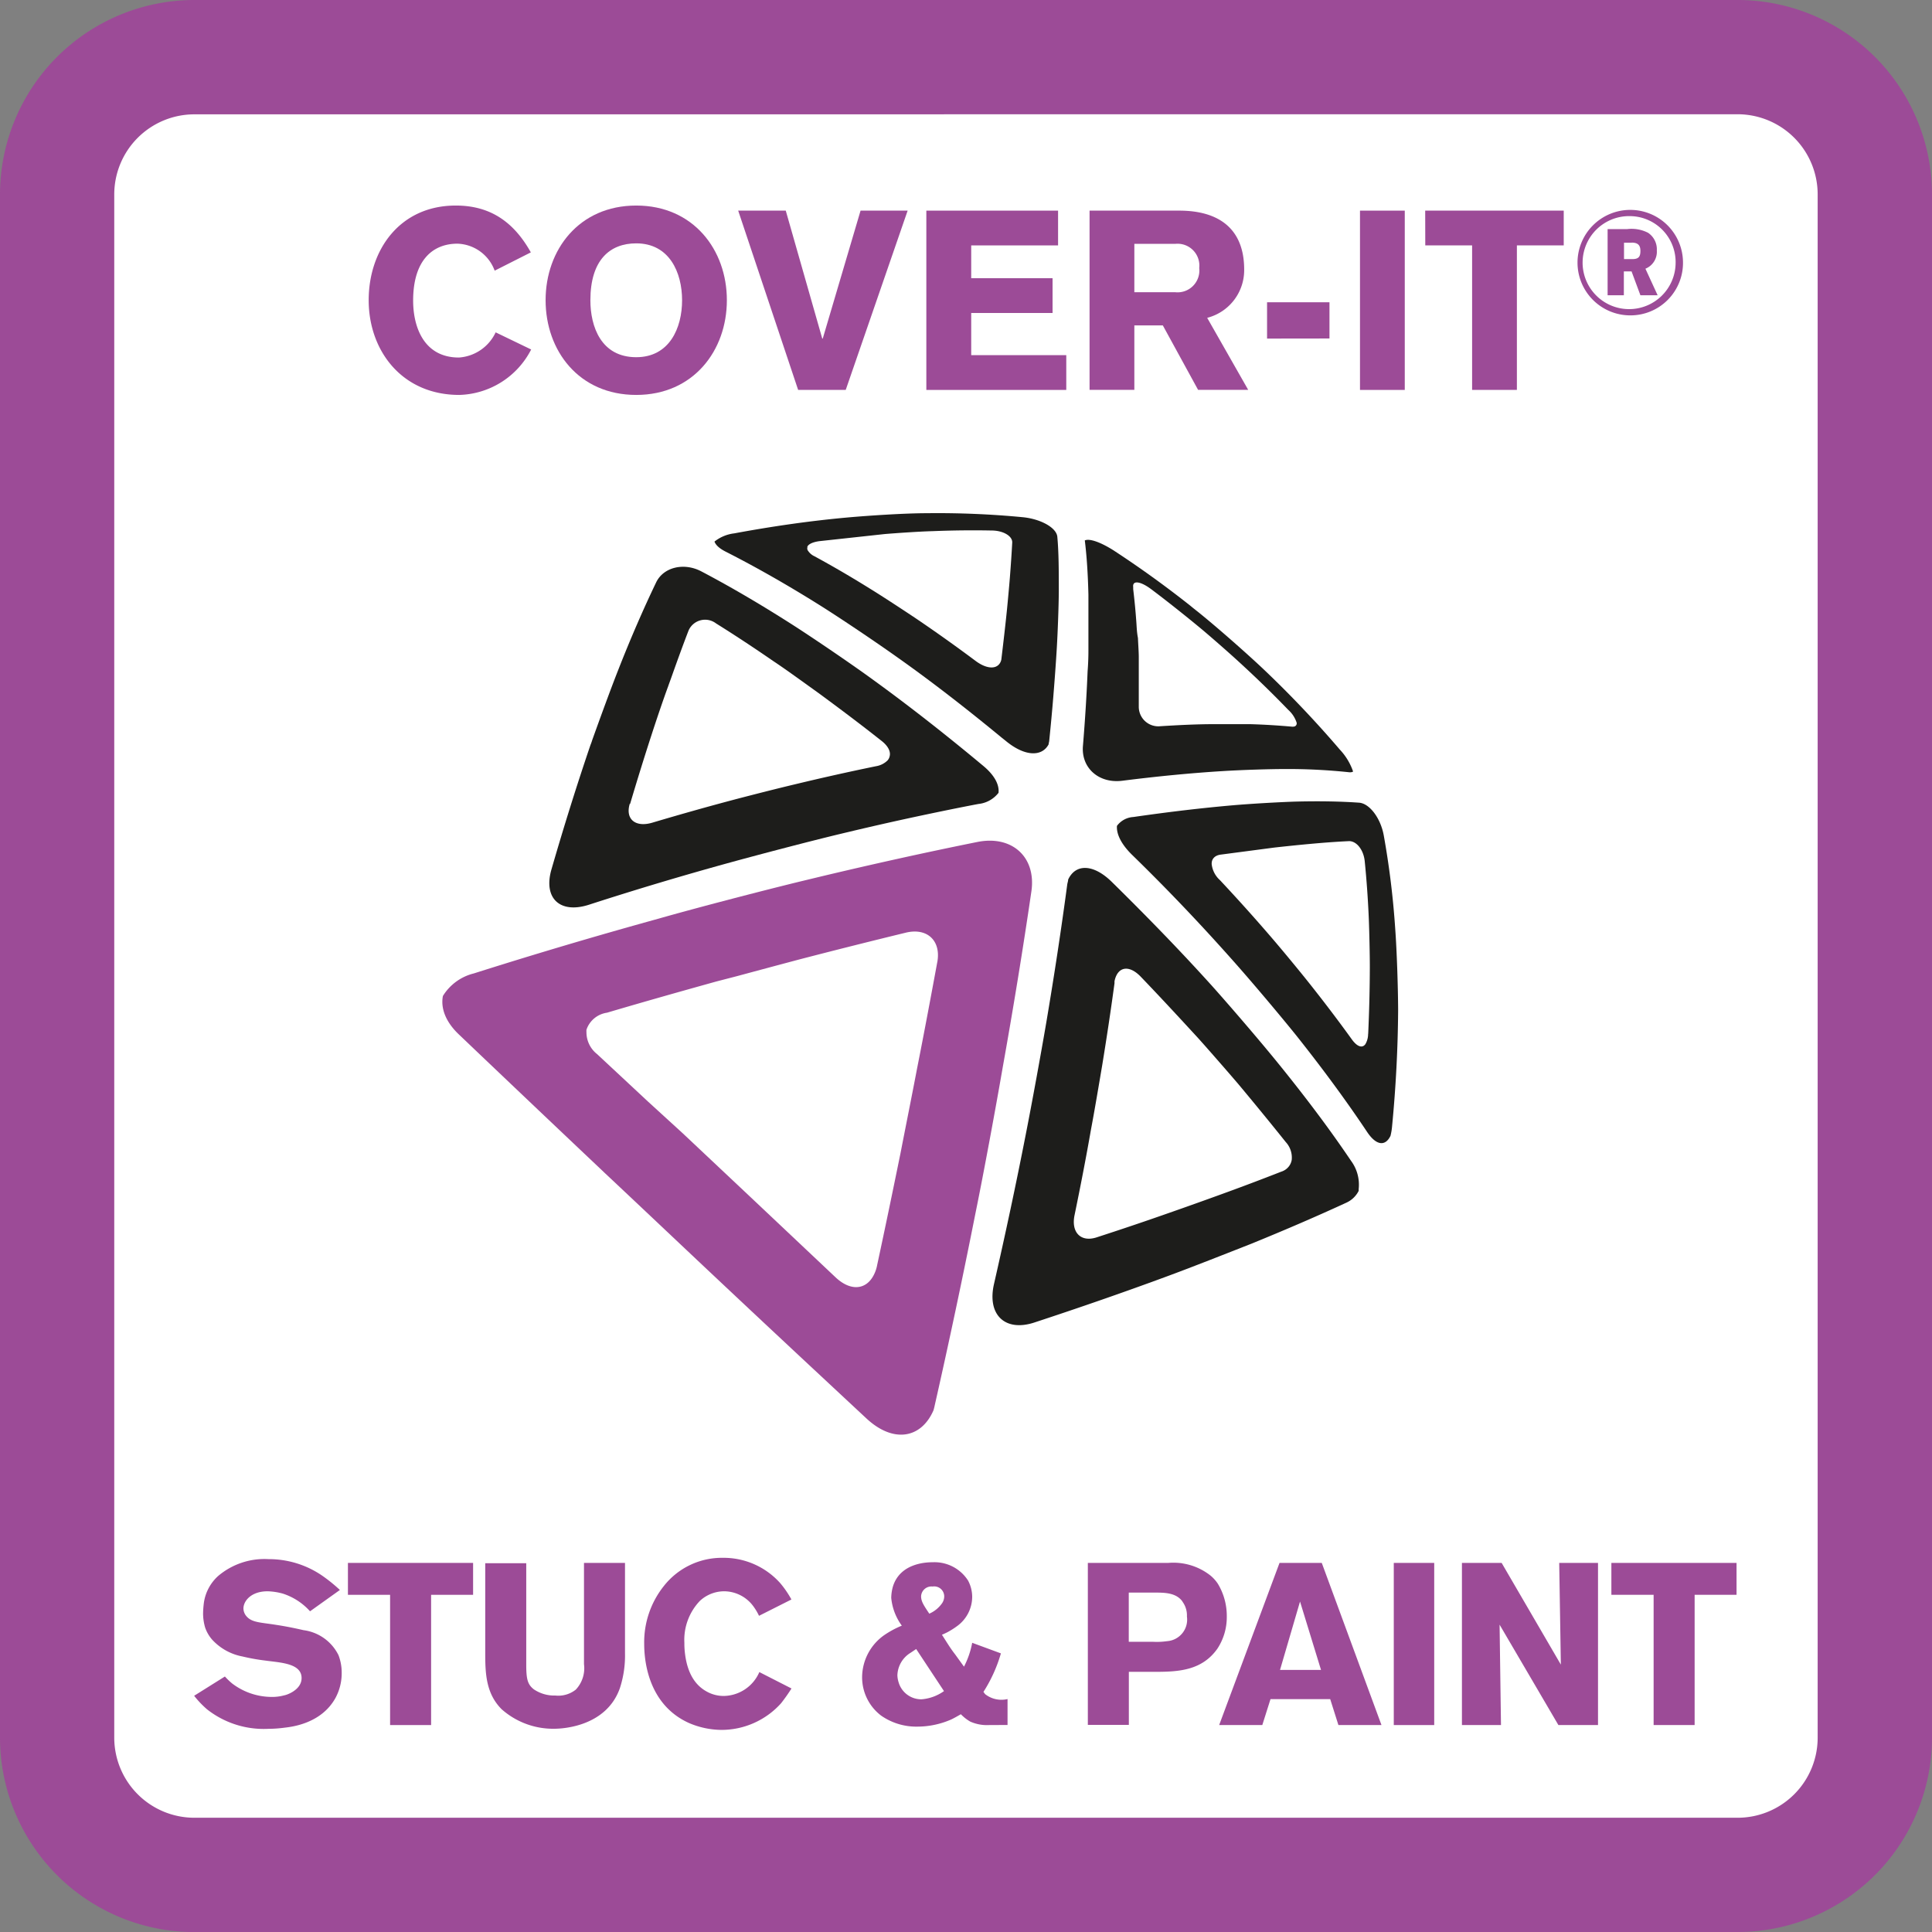 <svg xmlns="http://www.w3.org/2000/svg" viewBox="0 0 235.55 235.56"><rect x="0" y="0" width="235.55" height="235.56" fill="#808080" stroke="none"/><defs><style>.cls-1{fill:#fff;}.csp{fill:#9c4b97;}.cls-3{fill:#1d1d1b;}</style></defs><title>Middel 1stuc-paint</title><g id="Laag_2" data-name="Laag 2"><g id="Laag_1-2" data-name="Laag 1"><rect class="cls-1" x="6.97" y="6.97" width="221.62" height="221.62" rx="16.72" ry="16.72"/><path class="csp" d="M211.86,235.56H23.69A23.72,23.72,0,0,1,0,211.86V23.69A23.72,23.72,0,0,1,23.69,0H211.86a23.72,23.72,0,0,1,23.69,23.69V211.86a23.72,23.72,0,0,1-23.69,23.69ZM23.69,13.94a9.77,9.77,0,0,0-9.76,9.76V211.86a9.77,9.77,0,0,0,9.76,9.76H211.86a9.76,9.76,0,0,0,9.75-9.76V23.69a9.77,9.77,0,0,0-9.75-9.76Z"/><path class="cls-3" d="M88.42,67.23q5.52,2.8,11.45,6.51c2.57,1.61,6.85,4.49,9.52,6.39,4.25,3,8.52,6.33,12.78,9.84l.43.34c2.3,1.92,4.42,2,5.25.44,0-.13.06-.28.07-.41.19-1.87.36-3.66.5-5.4.17-2.1.32-4.12.43-6s.23-5.08.24-6.8c0-2.5,0-4.74-.18-6.69-.09-1.1-2-2.17-4.19-2.39A108.85,108.85,0,0,0,113,62.57c-2.62,0-7,.28-9.77.53-4.5.41-9.09,1.07-13.72,1.93a4.76,4.76,0,0,0-2.4,1C87.25,66.42,87.65,66.83,88.42,67.23Zm10-.55c.12-.32.62-.58,1.46-.7l8-.87c1.62-.13,4.22-.31,5.79-.35q3.7-.15,7.22-.08c1.44,0,2.57.69,2.52,1.48-.07,1.34-.17,2.77-.29,4.31-.08,1-.24,2.74-.35,3.86-.19,1.87-.42,3.85-.67,5.94a1.23,1.23,0,0,1-.26.68c-.51.66-1.64.56-2.88-.36q-3.71-2.77-7.38-5.25c-1.5-1-3.95-2.61-5.43-3.52q-3.48-2.17-6.85-4a1.87,1.87,0,0,1-.77-.65A.47.47,0,0,1,98.46,66.68Z"/><path class="cls-3" d="M71.82,110.3q8.55-2.77,17.4-5.2c3.66-1,9.64-2.57,13.28-3.44q4.69-1.13,9.26-2.11c2.54-.54,5.05-1.06,7.53-1.53a3.57,3.57,0,0,0,2.45-1.36c.11-1-.5-2.16-1.88-3.3l-.83-.69c-4.18-3.46-8.35-6.72-12.5-9.73-2.67-1.95-7-4.89-9.58-6.56-3.94-2.53-7.76-4.78-11.43-6.71C83.38,68.54,80.89,69.15,80,71c-1.55,3.23-3.11,6.81-4.63,10.69-.87,2.2-2.17,5.76-3.17,8.55-.06.2-.13.4-.21.59-1.64,4.82-3.24,9.92-4.78,15.25C66.25,109.55,68.3,111.44,71.82,110.3Zm5-12.28q1.3-4.38,2.63-8.47c.54-1.66,1.42-4.28,2-5.84.12-.35.25-.69.36-1,.71-2,1.43-4,2.15-5.86A2.2,2.2,0,0,1,87.29,76q3.41,2.13,6.93,4.56c1.52,1,4,2.81,5.58,3.94,2.53,1.86,5.09,3.78,7.67,5.82.81.63,1.14,1.31,1,1.87a1.12,1.12,0,0,1-.25.51,2.59,2.59,0,0,1-1.43.72q-4.87,1-9.81,2.19c-2.07.49-5.46,1.35-7.54,1.9-3.32.88-6.64,1.82-9.94,2.8C77.46,100.9,76.22,99.87,76.78,98Z"/><path class="cls-3" d="M136.82,95.19q6.56-.83,12.29-1.18c2.24-.14,5.64-.25,7.57-.25a71.21,71.21,0,0,1,7.78.39.94.94,0,0,0,.49-.06.61.61,0,0,0,0-.08,7.34,7.34,0,0,0-1.59-2.61,130.38,130.38,0,0,0-9.27-9.77c-2.06-1.95-5.53-5-7.71-6.77-.41-.34-.83-.65-1.24-1-3.07-2.43-6.22-4.7-9.41-6.78-1.59-1-2.91-1.45-3.47-1.19.24,1.94.38,4.14.44,6.61,0,1.73,0,4.82,0,6.86q0,1.22-.1,2.5-.17,4.23-.56,9C131.76,93.59,133.94,95.55,136.82,95.19Zm1.74-19.1c-.1-1.5-.24-2.92-.4-4.26,0-.09,0-.17,0-.26-.11-.84.88-.72,2.2.27s2.36,1.81,3.53,2.74q1.38,1.1,2.75,2.24c1.29,1.09,3.37,2.91,4.61,4.06q3,2.75,5.82,5.67a3.57,3.57,0,0,1,1,1.51.39.39,0,0,1-.37.53.79.79,0,0,1-.23,0c-1.6-.14-3.29-.25-5.06-.3-1.16,0-3.14,0-4.4,0-2.09,0-4.27.11-6.54.25a2.38,2.38,0,0,1-2.63-2.35c0-2.12,0-4.15,0-6.07,0-.66-.07-1.52-.1-2.33C138.61,77.13,138.59,76.55,138.56,76.09Z"/><path class="csp" d="M125.75,108.66c.6-4.17-2.37-6.87-6.62-6-6.21,1.25-12.58,2.66-19.08,4.21l-2.57.62C92.78,108.64,85,110.66,80.3,112q-11.41,3.15-22.53,6.68A6.16,6.16,0,0,0,54,121.43c-.29,1.49.33,3.18,2,4.74q8.45,8.06,17.45,16.57l.25.24c3.83,3.59,9.9,9.34,13.68,12.89,6.15,5.79,12.27,11.49,18.27,17.08,3.23,3,6.64,2.48,8.16-1,.05-.18.1-.35.14-.55,1.77-7.81,3.44-15.71,5-23.58,1-4.89,2.46-12.81,3.28-17.56Q124.23,119.08,125.75,108.66Zm-11.47,8.61c-.79,4.27-1.6,8.61-2.47,13-.53,2.8-1.45,7.39-2,10.23-.93,4.56-1.88,9.16-2.87,13.75a4.34,4.34,0,0,1-.38,1.14c-.92,1.88-2.84,2.09-4.7.33l-10.6-10-8-7.53L79,134.3l-6.2-5.78a3.39,3.39,0,0,1-1.3-2.66,3,3,0,0,1,0-.31A3.1,3.1,0,0,1,74,123.47c4.43-1.31,8.89-2.57,13.35-3.81L89.9,119c2.52-.68,5.47-1.47,7.46-2q6.58-1.71,13-3.27C113,113.05,114.75,114.65,114.28,117.28Z"/><path class="cls-3" d="M155.89,129.71c-2.1-2.6-5.77-6.88-8.13-9.52-3.87-4.29-8-8.53-12.24-12.7-2.24-2.18-4.39-2.19-5.29-.25,0,.19-.08.38-.11.59-.72,5.4-1.57,11-2.55,16.8-.63,3.7-1.75,9.84-2.5,13.64-1.19,6.1-2.5,12.22-3.88,18.27-.86,3.76,1.34,5.86,4.89,4.71,5.54-1.82,10.87-3.67,15.94-5.54,3.06-1.12,7.81-3,10.56-4.08q6.28-2.56,11.57-5a3.12,3.12,0,0,0,1.5-1.44c0-.07,0-.14,0-.22a4.88,4.88,0,0,0-.93-3.44C162.12,137.67,159.15,133.73,155.89,129.71Zm1.6,11.68a1.75,1.75,0,0,1-.28.72,1.86,1.86,0,0,1-1,.74q-3.54,1.39-7.4,2.79c-1.65.6-4.44,1.6-6.2,2.21q-4.31,1.52-8.88,3c-1.95.65-3.18-.59-2.71-2.75.72-3.49,1.4-7,2-10.43.41-2.15,1-5.66,1.36-7.79q.83-5.06,1.5-10c0-.09,0-.17,0-.24.36-1.8,1.76-2.06,3.2-.56,2.39,2.49,4.71,5,7,7.49,1.38,1.54,3.57,4.05,4.87,5.57q3,3.59,5.81,7.1A2.79,2.79,0,0,1,157.49,141.38Z"/><path class="cls-3" d="M170.11,113.3a103.24,103.24,0,0,0-1.4-11.44c-.39-2.15-1.77-3.95-3.06-4-2.29-.16-4.85-.2-7.68-.13-1.92.06-5.31.25-7.53.44q-5.7.49-12.26,1.44a2.68,2.68,0,0,0-2,1.08l0,0c-.08,1,.53,2.25,1.85,3.54,4.21,4.1,8.22,8.31,12,12.56,2.33,2.6,5.92,6.86,8,9.44,3.18,4,6.08,7.93,8.65,11.78,1.13,1.69,2.23,1.76,2.85.47a7.31,7.31,0,0,0,.19-1.13c.47-4.85.71-9.59.74-14.19C170.45,120.34,170.3,115.91,170.11,113.3Zm-3.31,12.76a2.44,2.44,0,0,1-.33,1.24c-.37.52-1,.34-1.67-.6q-2.48-3.44-5.25-6.92c-1.17-1.47-3.16-3.88-4.43-5.36q-3.07-3.58-6.39-7.12a3.08,3.08,0,0,1-1-1.93.34.34,0,0,1,0-.1c0-.57.41-1,1.14-1.08l6.46-.85c1.23-.14,3.17-.34,4.29-.44,1.72-.16,3.34-.28,4.87-.35.91,0,1.76,1.06,1.9,2.46.23,2.3.4,4.68.5,7.12.06,1.56.12,4.17.12,5.8Q167,121.92,166.81,126.05Z"/><path class="csp" d="M60.31,33a5,5,0,0,0-4.54-3.29c-3,0-5.4,2-5.4,6.94,0,3.19,1.29,6.94,5.58,6.94a5.34,5.34,0,0,0,4.48-3.07l4.33,2.09A10.15,10.15,0,0,1,56,48.15c-7,0-11.05-5.4-11.05-11.55s3.81-11.54,10.62-11.54c4.3,0,7.12,2.09,9.15,5.71Z"/><path class="csp" d="M77.57,48.15c-7,0-11.05-5.4-11.05-11.55S70.6,25.06,77.57,25.06s11.05,5.4,11.05,11.54S84.54,48.15,77.57,48.15Zm0-18.48c-3.19,0-5.59,2-5.59,6.94,0,3.19,1.29,6.94,5.59,6.94,4.05,0,5.59-3.56,5.59-6.94S81.62,29.67,77.57,29.67Z"/><path class="csp" d="M90,25.68h5.8l4.45,15.6h.06l4.61-15.6h5.74l-7.55,21.86h-5.8Z"/><path class="csp" d="M112.94,47.54V25.68H129v4.24H118.41v4h9.92v4.24h-9.92V43.3H130v4.24Z"/><path class="csp" d="M132.84,25.68h10.93c4.91,0,7.92,2.27,7.92,7.18a6,6,0,0,1-4.51,5.89l5,8.78h-6.11l-4.3-7.86H138.3v7.86h-5.46Zm5.46,9.95h5a2.66,2.66,0,0,0,2.91-2.95,2.66,2.66,0,0,0-2.91-2.95h-5Z"/><path class="csp" d="M154.48,41.28V36.85h7.61v4.42Z"/><path class="csp" d="M165.81,25.68h5.46V47.54h-5.46Z"/><path class="csp" d="M173.76,25.68h16.89v4.24h-5.71V47.54h-5.46V29.92h-5.71Z"/><path class="csp" d="M40.91,207c-1.71,3.11-5.26,3.53-6.22,3.64a15.45,15.45,0,0,1-2,.14,11.17,11.17,0,0,1-7.45-2.38,11.67,11.67,0,0,1-1.57-1.65l3.75-2.35a8.72,8.72,0,0,0,.87.84,8,8,0,0,0,4.84,1.65,5.47,5.47,0,0,0,1.54-.2c.14,0,2.1-.59,2.1-2.1,0-1.82-2.63-1.88-4.4-2.13a24.42,24.42,0,0,1-2.8-.5,6.7,6.7,0,0,1-3.72-2.07,4.47,4.47,0,0,1-.84-1.46,6.14,6.14,0,0,1-.25-1.74,11.64,11.64,0,0,1,.11-1.37,5.45,5.45,0,0,1,1.71-3.16,8.73,8.73,0,0,1,6.16-2.07,11.49,11.49,0,0,1,6.52,2,19.2,19.2,0,0,1,2.18,1.76l-3.64,2.6a7.57,7.57,0,0,0-3.33-2.16,7.75,7.75,0,0,0-1.85-.28c-2,0-2.94,1.18-2.94,2.1a1.49,1.49,0,0,0,.42,1c.67.73,1.76.7,3.61,1,1.12.17,2.21.39,3.3.64a5.56,5.56,0,0,1,4.26,3.05,5.92,5.92,0,0,1,.39,2.13A6.36,6.36,0,0,1,40.91,207Z"/><path class="csp" d="M52.56,194.44v15.88h-5V194.44H42.42v-3.89H57.68v3.89Z"/><path class="csp" d="M75.57,205.84c-1.65,4.62-6.86,4.93-8,4.93a9.46,9.46,0,0,1-6.41-2.38c-1.9-1.9-2-4.34-2-6.8v-11h5v12.32c0,1.76.14,2.44.92,3.05a4.43,4.43,0,0,0,2.63.76A3.42,3.42,0,0,0,70.2,206a3.8,3.8,0,0,0,1-3.11V190.55h5v11A12.8,12.8,0,0,1,75.57,205.84Z"/><path class="csp" d="M95.23,207.66A9.77,9.77,0,0,1,88,210.91a10.23,10.23,0,0,1-4-.84c-5.21-2.35-5.46-8.09-5.46-9.66a11,11,0,0,1,2.41-7.06,9,9,0,0,1,7.17-3.42,9.25,9.25,0,0,1,7,3.08,12,12,0,0,1,1.37,2L92.54,197a6.94,6.94,0,0,0-.64-1.09,4.45,4.45,0,0,0-3.58-1.9,4.36,4.36,0,0,0-3,1.18,6.88,6.88,0,0,0-1.88,5.12,9.49,9.49,0,0,0,.08,1.34c.34,2.72,1.51,3.95,2.6,4.56a4.22,4.22,0,0,0,2.18.56,4.81,4.81,0,0,0,4.28-2.91l3.92,2A22,22,0,0,1,95.23,207.66Z"/><path class="csp" d="M120.6,210.32a5,5,0,0,1-2.3-.42,5.1,5.1,0,0,1-1.15-.9c-.39.22-.78.45-1.18.64a10.31,10.31,0,0,1-4.09.87,7.49,7.49,0,0,1-4.45-1.34,5.86,5.86,0,0,1-2.32-4.79,6.32,6.32,0,0,1,2.66-5,11.48,11.48,0,0,1,2.18-1.18,6.8,6.8,0,0,1-1.29-3.39,5.34,5.34,0,0,1,.22-1.43c.92-2.86,4.17-2.91,4.84-2.91a4.85,4.85,0,0,1,4.31,2.24,4.25,4.25,0,0,1,.5,2,4.43,4.43,0,0,1-1.82,3.53,9.66,9.66,0,0,1-1.2.76c-.22.11-.45.22-.67.31.53.81,1,1.62,1.6,2.38l1.09,1.51a10.47,10.47,0,0,0,1-2.91l3.5,1.29a17.86,17.86,0,0,1-2.13,4.7c.08.08.14.2.22.28a3.22,3.22,0,0,0,2.72.59v3.16Zm-8.9-9.27-.67.45a3.34,3.34,0,0,0-1.62,2.74,3.14,3.14,0,0,0,.14.84,2.88,2.88,0,0,0,2.8,2.1,5.48,5.48,0,0,0,2.74-1Zm2-7.62a1.26,1.26,0,0,0-1.4,1.18c0,.64.31,1.09,1,2.13a3.73,3.73,0,0,0,1.57-1.29,1.51,1.51,0,0,0,.25-.81A1.22,1.22,0,0,0,113.65,193.44Z"/><path class="csp" d="M148.43,201c-1.85,2.63-4.65,2.83-7.5,2.83h-3.3v6.47h-5V190.55h9.8a7.32,7.32,0,0,1,5.15,1.54,4.65,4.65,0,0,1,.9,1,7.58,7.58,0,0,1,1.09,4A7,7,0,0,1,148.43,201Zm-4.26-5.74c-.78-1.09-2.21-1.09-3.39-1.09h-3.16v6h3a8.72,8.72,0,0,0,1.68-.08,2.63,2.63,0,0,0,2.41-3A2.82,2.82,0,0,0,144.17,195.28Z"/><path class="csp" d="M163.18,210.32l-1-3.16h-7.28l-1,3.16h-5.26L156,190.55h5.15l7.28,19.77Zm-4.68-15.06-2.44,8.34h5Z"/><path class="csp" d="M169.93,210.32V190.55h4.93v19.77Z"/><path class="csp" d="M190,210.32l-7.17-12.24.17,12.24h-4.76V190.55h4.84l7.22,12.4-.2-12.4h4.73v19.77Z"/><path class="csp" d="M206.61,194.44v15.88h-5V194.44h-5.15v-3.89h15.26v3.89Z"/><path class="csp" d="M198.74,38.45a6.43,6.43,0,1,1,6.45-6.56A6.4,6.4,0,0,1,198.74,38.45Zm0-12.1a5.67,5.67,0,1,0,5.55,5.8A5.61,5.61,0,0,0,198.76,26.35ZM200,36l-1.08-2.91h-.94V36H196V27.93h2.4a4.42,4.42,0,0,1,2.53.45A2.42,2.42,0,0,1,202,30.54a2.22,2.22,0,0,1-1.39,2.22L202.1,36Zm-1-6.41h-1v2h1c.76,0,1-.27,1-1S199.66,29.58,198.92,29.58Z"/></g></g></svg>
